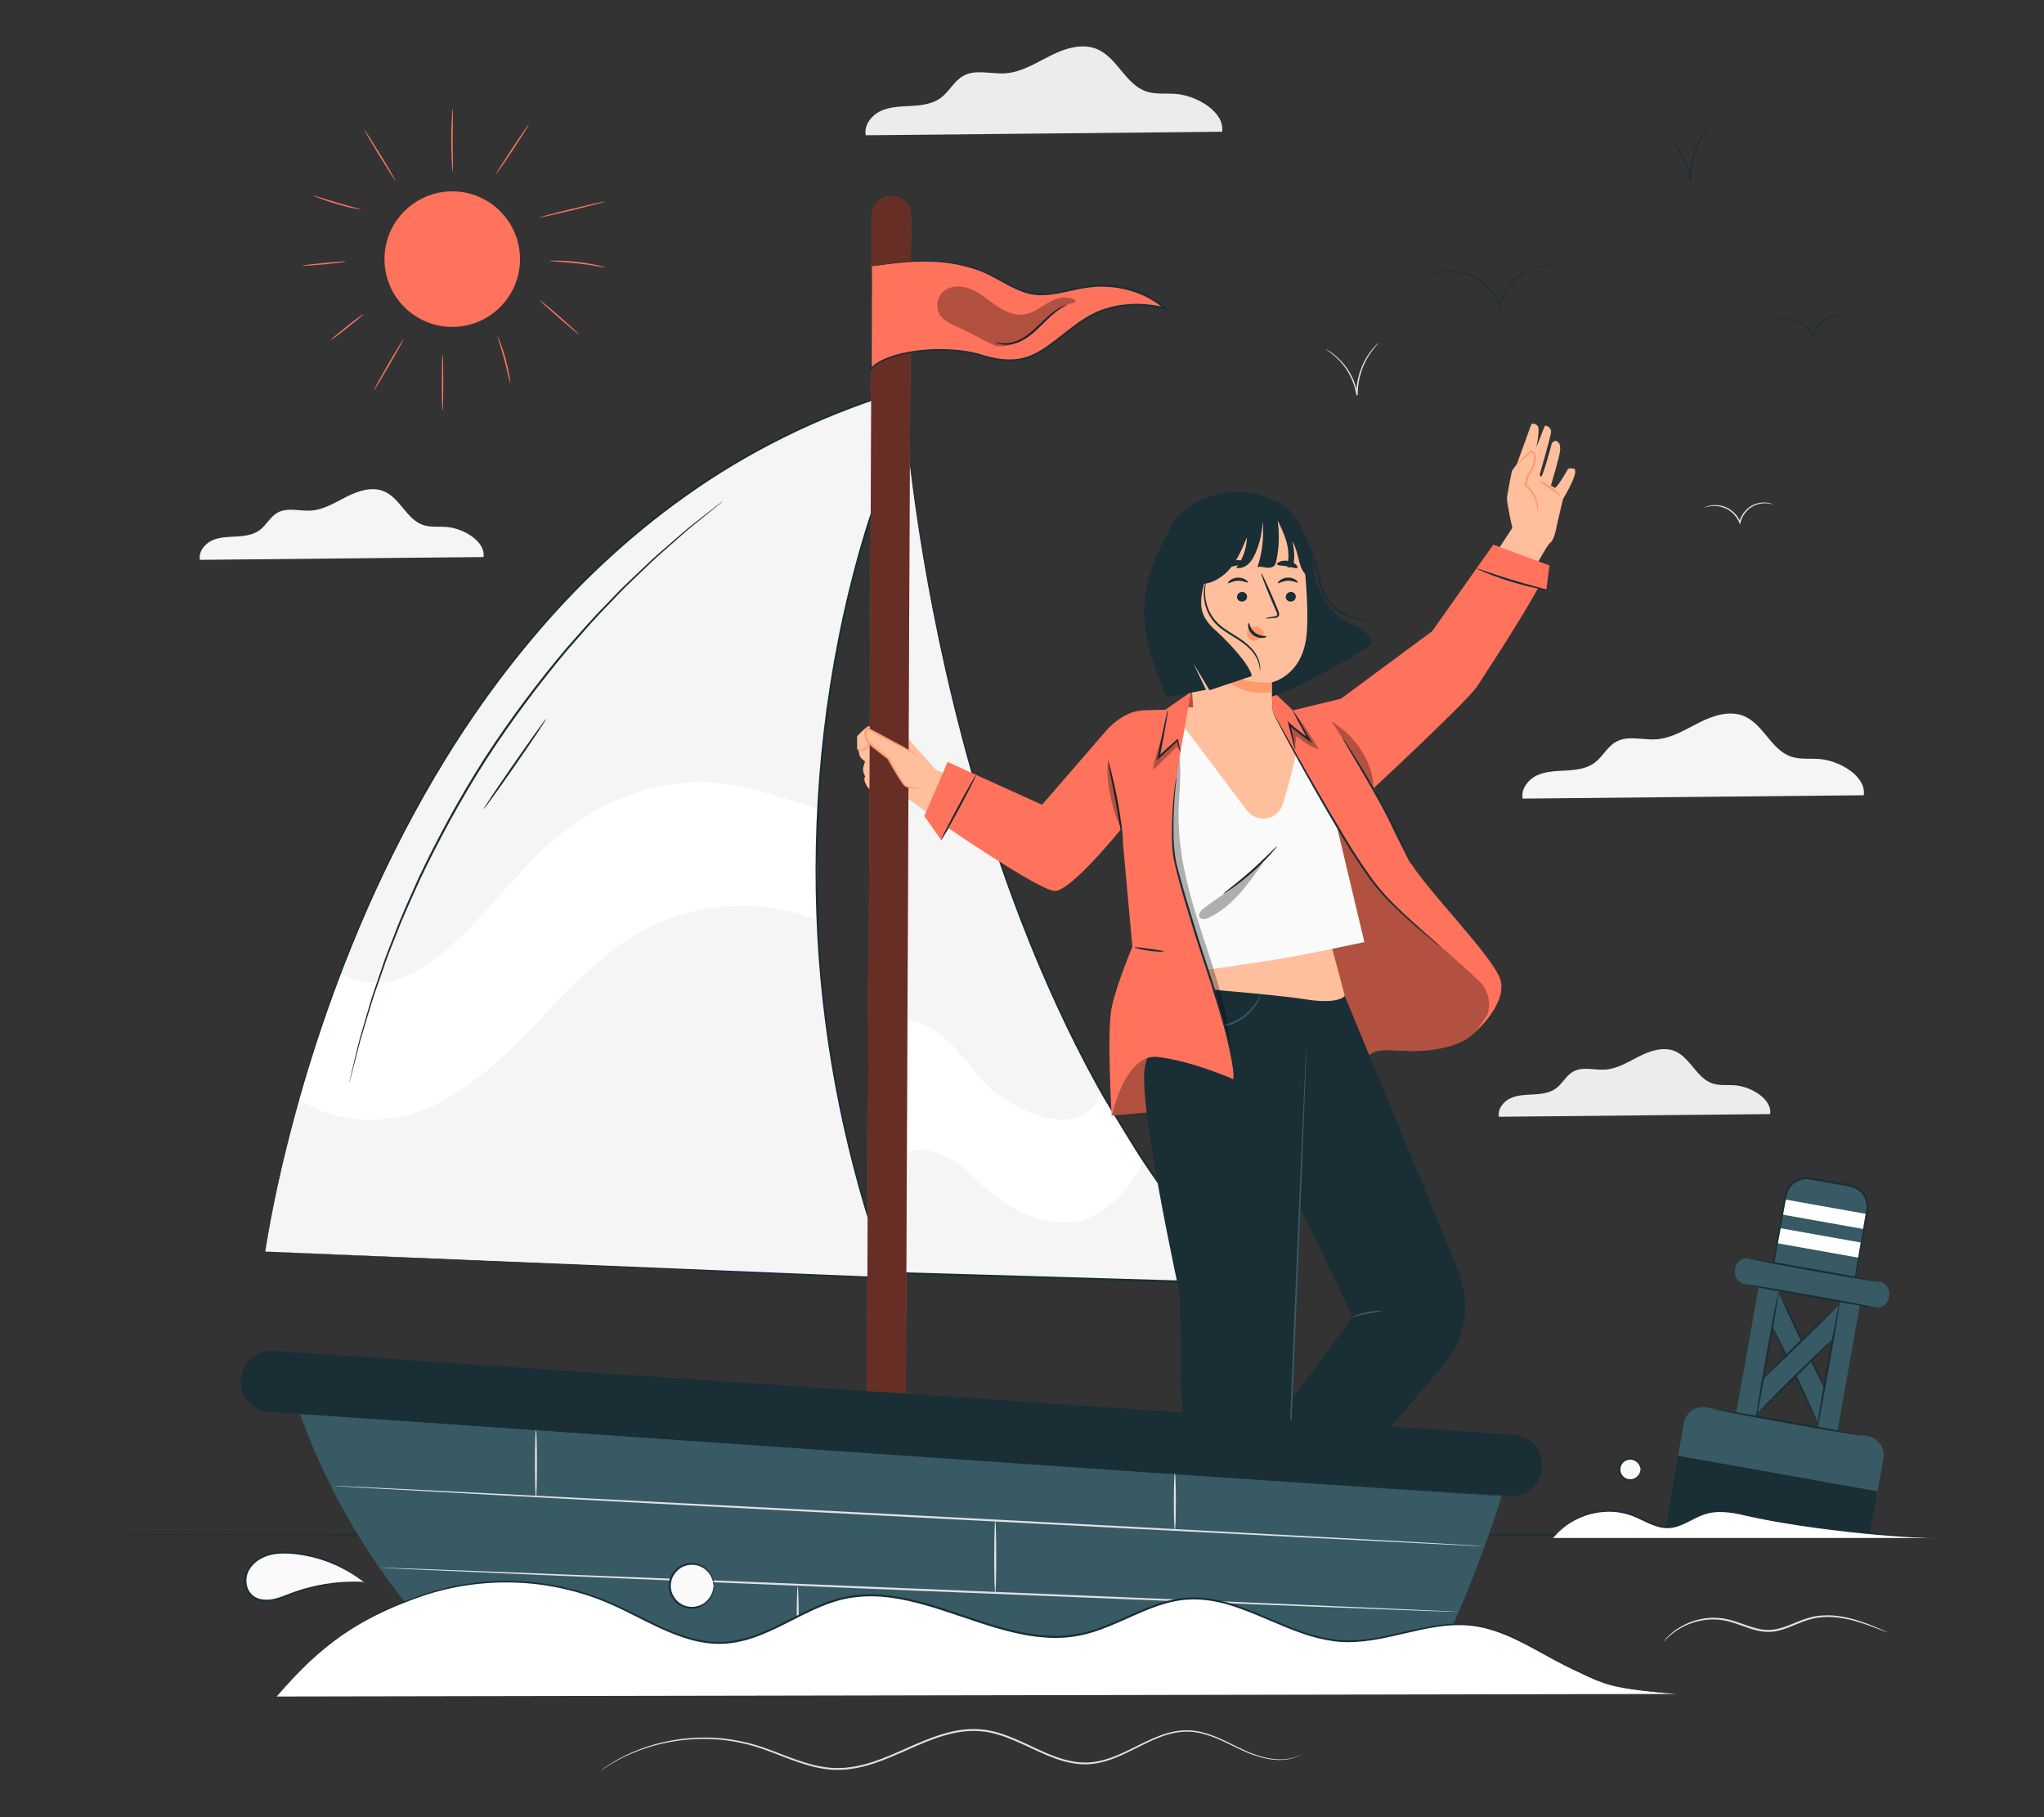 <?xml version="1.0" encoding="UTF-8"?>
<svg id="Layer_2" data-name="Layer 2" xmlns="http://www.w3.org/2000/svg" viewBox="0 0 540 480">
  <rect x="0" y="0" width="540" height="480" fill="#333333" stroke="none"/>
  <defs>
    <style>
      .cls-1 {
        fill: #ff735d;
      }

      .cls-1, .cls-2, .cls-3, .cls-4, .cls-5, .cls-6, .cls-7, .cls-8, .cls-9, .cls-10, .cls-11, .cls-12, .cls-13 {
        stroke-width: 0px;
      }

      .cls-14 {
        opacity: .6;
      }

      .cls-2 {
        fill: #375a64;
      }

      .cls-3 {
        fill: #e1e1e1;
      }

      .cls-4 {
        fill: #ececec;
      }

      .cls-6 {
        fill: #f5f5f5;
      }

      .cls-7 {
        fill: none;
      }

      .cls-8 {
        fill: #1a2e35;
      }

      .cls-9 {
        fill: #fff;
      }

      .cls-15 {
        opacity: .3;
      }

      .cls-10 {
        fill: #fafafa;
      }

      .cls-11 {
        fill: #bb6b62;
      }

      .cls-12 {
        fill: #ff9a6c;
      }

      .cls-13 {
        fill: #ffbf9d;
      }
    </style>
  </defs>
  <g id="Layer_2-2" data-name="Layer 2">
    <g>
      <g>
        <path class="cls-3" d="M344,463.29s-.14.1-.43.27c-.28.18-.73.39-1.33.64-1.22.46-3.15.86-5.63.63-2.47-.22-5.44-1.05-8.61-2.56-3.19-1.44-6.67-3.5-10.95-4.48-2.13-.47-4.45-.51-6.79-.04-2.34.46-4.67,1.39-7,2.5-2.34,1.1-4.7,2.39-7.24,3.51-2.54,1.11-5.3,2.04-8.26,2.25-2.96.19-5.98-.45-8.87-1.47-2.9-1.03-5.7-2.43-8.58-3.75-2.87-1.32-5.86-2.56-9.04-3.2-3.19-.58-6.53-.46-9.78.31-6.53,1.53-12.32,4.81-18.26,7.07-2.97,1.13-6.01,2.03-9.08,2.36-.76.14-1.53.11-2.29.15-.76.05-1.52.02-2.27-.03-1.5-.12-2.98-.37-4.41-.7-5.72-1.39-10.71-3.92-15.66-5.41-4.95-1.47-9.77-2.08-14.16-2-8.82.1-15.73,2.5-20.15,4.58-2.21,1.08-3.86,2.06-4.94,2.77-.53.35-.93.62-1.23.82-.28.18-.43.26-.43.26,0,0,.13-.11.4-.31.29-.21.69-.49,1.2-.86,1.07-.74,2.71-1.75,4.91-2.86,4.41-2.15,11.34-4.62,20.23-4.77,4.42-.11,9.3.49,14.3,1.96,4.99,1.49,10,4,15.64,5.36,1.41.32,2.86.56,4.33.68.74.05,1.48.08,2.23.03.75-.04,1.5-.01,2.25-.15,3.01-.33,6-1.21,8.95-2.34,5.9-2.24,11.7-5.54,18.33-7.1,3.3-.78,6.73-.91,10-.31,3.25.66,6.28,1.92,9.16,3.25,2.89,1.33,5.67,2.73,8.53,3.74,2.85,1.01,5.79,1.63,8.67,1.45,2.88-.19,5.59-1.1,8.1-2.19,2.52-1.1,4.88-2.38,7.24-3.48,2.35-1.1,4.72-2.04,7.11-2.5,2.39-.47,4.78-.41,6.95.07,4.36,1.02,7.83,3.12,11,4.58,3.14,1.52,6.07,2.37,8.51,2.62,2.45.26,4.36-.1,5.58-.52,1.21-.44,1.78-.85,1.8-.81Z"/>
        <path class="cls-3" d="M498.67,431.2s-.22-.05-.61-.2c-.44-.17-1.01-.39-1.71-.66-1.48-.57-3.62-1.4-6.34-2.17-2.71-.72-6.08-1.4-9.76-.86-1.84.25-3.67.91-5.55,1.7-1.88.76-3.86,1.64-6.06,1.95-2.22.32-4.39-.16-6.33-.8-1.95-.64-3.77-1.39-5.57-1.86-3.6-.95-7.05-.5-9.69.39-2.67.91-4.56,2.25-5.76,3.26-1.19,1.03-1.74,1.73-1.79,1.69-.01-.01.12-.19.38-.51.26-.33.69-.78,1.26-1.33,1.17-1.07,3.07-2.48,5.78-3.46,2.68-.96,6.22-1.47,9.94-.51,1.84.46,3.68,1.22,5.61,1.84,1.92.62,4,1.08,6.1.77,2.1-.29,4.05-1.14,5.94-1.9,1.88-.78,3.79-1.46,5.68-1.7,3.79-.52,7.21.21,9.94.99,2.73.82,4.86,1.71,6.32,2.34.73.32,1.29.57,1.67.75.38.18.57.28.57.3Z"/>
        <path class="cls-3" d="M468.53,133.26s-.31-.08-.87-.19c-.56-.11-1.38-.21-2.38-.06-.99.14-2.17.55-3.19,1.4-1.02.83-1.9,2.09-2.25,3.58v.04s-.15.53-.15.53l-.2-.5c-.57-1.42-1.59-2.54-2.69-3.26-1.11-.73-2.3-1.04-3.3-1.12-2.03-.14-3.22.5-3.23.41,0-.02.27-.18.82-.36.55-.18,1.38-.35,2.43-.31,1.03.05,2.29.34,3.46,1.1,1.17.74,2.24,1.92,2.85,3.41l-.34.03v-.04c.38-1.58,1.31-2.89,2.4-3.76,1.09-.88,2.33-1.28,3.36-1.39,1.04-.12,1.89.02,2.45.18.56.16.84.31.84.33Z"/>
        <path class="cls-3" d="M364.31,90.47s-.28.33-.79.91c-.51.58-1.21,1.46-1.94,2.63-1.47,2.32-2.93,6-2.88,10.23,0,.04,0,.09,0,.13l-.36.03c-.61-4.16-2.79-7.47-4.71-9.38-1.93-1.96-3.49-2.72-3.44-2.79,0-.01.1.03.28.13.18.1.45.23.77.44.66.4,1.57,1.07,2.56,2.04,1,.96,2.05,2.26,2.95,3.87.9,1.6,1.61,3.53,1.93,5.64l-.36.03s0-.09,0-.13c-.05-4.31,1.49-8.06,3.03-10.37.77-1.17,1.5-2.04,2.05-2.59.26-.29.5-.48.65-.62.15-.14.24-.2.25-.2Z"/>
        <path class="cls-6" d="M127.74,147.15c.57-4.16-5.3-7.59-9.72-7.95-2.11-.17-4.29.15-6.29-.54-4.32-1.51-6.05-7.09-10.27-8.87-3.15-1.33-6.78-.15-9.84,1.39-3.06,1.54-6.08,3.47-9.49,3.69-2.97.19-6.2-.91-8.8.54-1.94,1.08-2.95,3.31-4.74,4.63-1.75,1.29-4.02,1.56-6.19,1.68-2.17.12-4.41.14-6.38,1.04-1.97.9-3.61,2.99-3.2,5.12l74.91-.74Z"/>
        <path class="cls-6" d="M492.39,210.05c.69-5.01-6.38-9.13-11.69-9.56-2.53-.2-5.17.18-7.57-.65-5.2-1.81-7.28-8.53-12.35-10.67-3.79-1.6-8.16-.18-11.84,1.68-3.68,1.85-7.31,4.18-11.42,4.44-3.57.23-7.45-1.1-10.58.65-2.33,1.3-3.55,3.99-5.7,5.57-2.1,1.55-4.84,1.88-7.45,2.02-2.61.14-5.31.17-7.68,1.26-2.37,1.09-4.34,3.6-3.84,6.16l90.12-.89Z"/>
        <path class="cls-4" d="M322.87,34.8c.72-5.23-6.67-9.54-12.22-9.99-2.65-.21-5.4.19-7.9-.68-5.43-1.89-7.6-8.91-12.91-11.15-3.96-1.67-8.53-.18-12.37,1.75-3.84,1.93-7.64,4.37-11.93,4.64-3.73.24-7.79-1.15-11.06.68-2.43,1.36-3.71,4.16-5.95,5.82-2.2,1.62-5.06,1.96-7.78,2.11-2.72.15-5.54.18-8.02,1.31-2.48,1.14-4.53,3.76-4.02,6.44l94.16-.93Z"/>
        <path class="cls-4" d="M467.66,294.28c.55-3.98-5.07-7.26-9.3-7.6-2.01-.16-4.11.15-6.02-.52-4.13-1.44-5.79-6.78-9.82-8.49-3.02-1.27-6.49-.14-9.41,1.33-2.92,1.47-5.81,3.32-9.08,3.53-2.84.18-5.93-.87-8.41.52-1.85,1.03-2.82,3.17-4.53,4.43-1.67,1.23-3.85,1.49-5.92,1.61s-4.22.13-6.11,1c-1.89.86-3.45,2.86-3.06,4.9l71.66-.71Z"/>
        <path class="cls-8" d="M499.1,405.35c0,.15-105.46.27-235.52.27s-235.54-.12-235.54-.27,105.44-.27,235.54-.27,235.52.12,235.52.27Z"/>
        <g>
          <circle class="cls-1" cx="119.48" cy="68.45" r="17.9"/>
          <path class="cls-1" d="M116.93,108.48c-.1,0-.19-3.31-.19-7.38s.08-7.38.19-7.38.19,3.31.19,7.38-.08,7.38-.19,7.38Z"/>
          <path class="cls-1" d="M106.61,89.55c.09.05-1.59,3.14-3.76,6.89-2.17,3.75-4,6.75-4.09,6.7-.09-.05,1.59-3.14,3.76-6.89,2.17-3.75,4-6.75,4.09-6.7Z"/>
          <path class="cls-1" d="M96.02,82.96c.06.08-1.81,1.68-4.18,3.56-2.37,1.89-4.35,3.35-4.42,3.27-.06-.08,1.81-1.68,4.18-3.56,2.37-1.89,4.35-3.35,4.41-3.27Z"/>
          <path class="cls-1" d="M134.78,101.21c-.05,0-.21-.69-.47-1.82-.26-1.13-.62-2.68-1.08-4.38-.46-1.7-.92-3.23-1.26-4.33-.34-1.1-.55-1.79-.5-1.81.05-.02.35.64.76,1.72.41,1.09.92,2.61,1.38,4.32.46,1.71.79,3.28.98,4.43.19,1.14.26,1.86.21,1.87Z"/>
          <path class="cls-1" d="M152.94,88.32c-.07.08-2.44-1.88-5.29-4.37-2.85-2.5-5.11-4.58-5.04-4.66.07-.08,2.44,1.88,5.29,4.38,2.85,2.49,5.11,4.58,5.04,4.66Z"/>
          <path class="cls-1" d="M159.89,70.62c-.01.05-.83-.09-2.16-.31-1.33-.22-3.16-.5-5.2-.74-2.04-.23-3.89-.37-5.23-.46-1.34-.09-2.17-.13-2.17-.19,0-.05.83-.1,2.18-.08,1.35.02,3.21.11,5.26.35,2.05.24,3.88.56,5.2.85,1.32.29,2.12.52,2.11.57Z"/>
          <path class="cls-1" d="M159.92,53.21c.02.1-3.85,1.13-8.65,2.3-4.81,1.17-8.72,2.04-8.74,1.94-.02-.1,3.85-1.13,8.66-2.3,4.8-1.17,8.72-2.04,8.74-1.94Z"/>
          <path class="cls-1" d="M139.69,32.92c.09.06-1.77,3.02-4.14,6.61-2.37,3.59-4.37,6.46-4.46,6.4-.09-.06,1.77-3.01,4.14-6.61,2.37-3.59,4.37-6.46,4.45-6.4Z"/>
          <path class="cls-1" d="M119.61,28.68c.05,0,.05.94.03,2.46-.02,1.52-.05,3.61-.05,5.92,0,2.31.04,4.41.06,5.92.02,1.52.03,2.45-.02,2.46-.05,0-.15-.93-.25-2.45-.09-1.52-.17-3.61-.17-5.93,0-2.32.07-4.41.16-5.93.09-1.52.19-2.45.24-2.45Z"/>
          <path class="cls-1" d="M104.41,47.62c-.09.05-1.97-2.87-4.21-6.53-2.24-3.66-3.98-6.67-3.89-6.73.09-.05,1.97,2.87,4.21,6.53,2.24,3.66,3.98,6.67,3.89,6.73Z"/>
          <path class="cls-1" d="M95.33,55.33s-.74-.06-1.9-.3c-1.16-.24-2.76-.63-4.5-1.15-1.74-.51-3.3-1.05-4.41-1.48-1.11-.43-1.78-.73-1.76-.78.02-.05.72.17,1.85.53,1.13.36,2.69.86,4.42,1.37,1.73.51,3.31.94,4.46,1.25,1.14.31,1.85.51,1.84.56Z"/>
          <path class="cls-1" d="M91.36,69.09c0,.1-2.55.43-5.71.74-3.17.3-5.74.47-5.75.36,0-.1,2.55-.43,5.71-.74,3.16-.3,5.74-.47,5.75-.36Z"/>
        </g>
        <path class="cls-8" d="M414.45,71.07s-.62-.21-1.76-.47c-1.14-.25-2.85-.47-4.92-.19-2.06.27-4.49,1.1-6.63,2.86-2.13,1.72-3.95,4.33-4.68,7.43,0,.03-.01.06-.02.08l-.14.53-.2-.5c-1.19-2.94-3.31-5.28-5.6-6.76-2.3-1.51-4.78-2.14-6.84-2.28-2.08-.14-3.76.15-4.89.45-1.13.3-1.72.56-1.74.53,0-.01.14-.08.43-.21.28-.13.71-.29,1.28-.45,1.12-.34,2.82-.68,4.94-.57,2.1.11,4.64.72,7,2.26,2.36,1.5,4.53,3.89,5.75,6.91l-.34.03s.01-.06.02-.08c.75-3.18,2.63-5.85,4.82-7.6,2.2-1.79,4.7-2.61,6.8-2.85,2.11-.25,3.84.01,4.98.3.57.14,1.01.29,1.3.41.29.12.44.18.43.19Z"/>
        <path class="cls-8" d="M489.01,83.73s-.35-.1-.98-.23c-.63-.13-1.56-.24-2.69-.08-1.12.16-2.45.61-3.61,1.57-1.16.94-2.15,2.36-2.54,4.05v.04s-.15.53-.15.53l-.2-.5c-.65-1.6-1.8-2.87-3.05-3.69-1.25-.83-2.6-1.18-3.73-1.26-1.13-.09-2.06.07-2.68.22-.62.15-.95.29-.96.26,0-.01.07-.05.23-.13.15-.07.39-.17.7-.27.62-.2,1.56-.39,2.73-.34,1.16.05,2.57.39,3.89,1.24,1.31.83,2.52,2.15,3.2,3.83l-.34.03v-.05c.43-1.77,1.47-3.25,2.69-4.22,1.22-.99,2.62-1.44,3.78-1.57,1.17-.13,2.13.02,2.76.19.32.08.55.17.71.24.16.07.24.11.23.12Z"/>
        <path class="cls-8" d="M453.49,31.18s-.34.39-.95,1.07c-.61.69-1.44,1.73-2.31,3.12-1.74,2.74-3.49,7.11-3.43,12.13,0,.05,0,.1,0,.15l-.36.03c-.37-2.45-1.19-4.69-2.22-6.57-1.03-1.88-2.23-3.41-3.38-4.56-1.14-1.15-2.18-1.97-2.93-2.48-.75-.52-1.18-.78-1.16-.8,0-.01.12.04.33.16.21.12.53.27.91.53.78.48,1.85,1.27,3.03,2.42,1.18,1.14,2.42,2.68,3.49,4.58,1.06,1.9,1.91,4.18,2.28,6.67l-.36.03s0-.1,0-.16c-.06-5.1,1.75-9.53,3.57-12.27.9-1.39,1.77-2.41,2.42-3.07.31-.34.59-.57.76-.74.18-.16.28-.25.29-.24Z"/>
        <g>
          <g>
            <g>
              <rect class="cls-2" x="472.78" y="340.95" width="5.41" height="37.27" transform="translate(1059.13 481.05) rotate(154.66)"/>
              <path class="cls-8" d="M469.95,341.39c.13-.06,2.97,5.58,6.33,12.6,3.36,7.03,5.98,12.77,5.85,12.84-.13.06-2.97-5.58-6.33-12.61-3.36-7.02-5.98-12.77-5.85-12.84Z"/>
              <path class="cls-8" d="M468.31,350.59c.13-.06,2.92,5.58,6.23,12.6,3.31,7.02,5.88,12.77,5.74,12.83-.13.06-2.92-5.58-6.23-12.6-3.3-7.02-5.88-12.77-5.74-12.83Z"/>
            </g>
            <g>
              <rect class="cls-2" x="471.59" y="341.13" width="5.41" height="37.27" transform="translate(398.94 -230.75) rotate(45.55)"/>
              <path class="cls-8" d="M485.77,344.6c.1.11-4.34,4.6-9.92,10.03-5.58,5.43-10.19,9.75-10.29,9.64-.1-.11,4.34-4.59,9.92-10.03,5.58-5.43,10.19-9.75,10.29-9.64Z"/>
              <path class="cls-8" d="M484.13,353.81c.1.11-4.29,4.61-9.82,10.06-5.53,5.45-10.09,9.78-10.2,9.68-.1-.11,4.29-4.61,9.82-10.06,5.53-5.45,10.09-9.78,10.2-9.68Z"/>
            </g>
            <path class="cls-2" d="M475.71,312.01h10.92c3.04,0,5.5,2.47,5.5,5.5v18.01c0,1.58-1.28,2.86-2.86,2.86h-16.2c-1.58,0-2.86-1.28-2.86-2.86v-18.01c0-3.04,2.47-5.5,5.5-5.5Z" transform="translate(64.5 -79.36) rotate(10.1)"/>
            <rect class="cls-9" x="469.64" y="326.3" width="21.92" height="4.05" transform="translate(65.04 -79.21) rotate(10.1)"/>
            <rect class="cls-9" x="470.99" y="318.73" width="21.92" height="4.05" transform="translate(63.73 -79.56) rotate(10.1)"/>
            <path class="cls-8" d="M486.75,339.59s.32.05.9-.03c.56-.09,1.45-.42,2.03-1.37.3-.46.39-1.07.49-1.75.11-.68.24-1.42.37-2.2.27-1.59.58-3.39.92-5.37.34-1.99.72-4.17,1.13-6.5.1-.58.21-1.18.31-1.78.1-.61.24-1.21.23-1.81.01-1.21-.4-2.46-1.22-3.45-1.6-2.19-4.73-2.04-7.52-2.67-1.43-.25-2.88-.51-4.36-.77-.73-.12-1.5-.29-2.21-.37-.72-.08-1.46,0-2.16.21-1.41.43-2.59,1.46-3.22,2.74-.33.65-.47,1.32-.59,2.06-.13.73-.26,1.45-.39,2.16-.51,2.86-1.01,5.61-1.48,8.24-.24,1.31-.47,2.59-.7,3.84-.11.62-.22,1.23-.33,1.84-.1.62-.26,1.18-.15,1.72.16,1.09,1.03,1.98,2.03,2.21,1.08.2,2.11.39,3.1.58,3.93.74,7.13,1.34,9.39,1.76,1.07.21,1.92.38,2.55.51.58.12.89.19.88.21,0,.02-.31-.02-.9-.11-.63-.1-1.49-.24-2.57-.41-2.28-.38-5.48-.93-9.42-1.59-1-.18-2.04-.36-3.13-.55-1.15-.26-2.17-1.27-2.37-2.54-.13-.64.05-1.28.14-1.87.11-.6.21-1.22.32-1.84.22-1.25.44-2.53.67-3.84.46-2.63.95-5.39,1.45-8.25.13-.71.25-1.44.38-2.16.11-.71.28-1.51.64-2.21.69-1.41,1.99-2.54,3.53-3.02.77-.24,1.58-.32,2.37-.24.79.1,1.5.26,2.25.38,1.48.26,2.93.52,4.36.78,1.43.26,2.83.51,4.21.76,1.44.25,2.74,1.03,3.61,2.12.88,1.08,1.32,2.45,1.3,3.76,0,.67-.15,1.29-.25,1.89-.11.6-.22,1.2-.32,1.78-.43,2.33-.83,4.5-1.19,6.49-.37,1.98-.7,3.77-.99,5.35-.15.78-.29,1.52-.41,2.2-.12.66-.23,1.33-.57,1.82-.65,1-1.61,1.31-2.19,1.36-.61.05-.91-.07-.91-.07Z"/>
            <rect class="cls-2" x="483.32" y="339.84" width="5.41" height="38.72" transform="translate(70.53 -79.67) rotate(10.1)"/>
            <rect class="cls-2" x="461.74" y="336.91" width="5.41" height="38.72" transform="translate(69.69 -75.94) rotate(10.1)"/>
            <rect class="cls-2" x="458.08" y="335.41" width="41.29" height="6.96" rx="3.16" ry="3.16" transform="translate(66.86 -78.72) rotate(10.1)"/>
            <path class="cls-8" d="M495.65,345.44c-.03.15-7.87-1.13-17.52-2.85-9.65-1.72-17.45-3.23-17.43-3.38.03-.15,7.87,1.13,17.52,2.85,9.65,1.72,17.45,3.23,17.42,3.38Z"/>
            <path class="cls-8" d="M496.86,338.65c-.03.15-7.87-1.13-17.52-2.85-9.65-1.72-17.45-3.23-17.43-3.38.03-.15,7.87,1.13,17.52,2.85,9.65,1.72,17.45,3.23,17.42,3.38Z"/>
            <path class="cls-8" d="M463.72,375.79c-.15-.03,1.12-7.83,2.83-17.44,1.71-9.61,3.22-17.37,3.36-17.34.15.03-1.12,7.83-2.84,17.44-1.71,9.6-3.22,17.37-3.36,17.34Z"/>
            <path class="cls-8" d="M479.81,378.66c-.15-.03,1.12-7.83,2.83-17.44,1.71-9.61,3.22-17.37,3.36-17.34.15.03-1.12,7.83-2.84,17.44-1.71,9.6-3.22,17.37-3.36,17.34Z"/>
            <path class="cls-2" d="M493.42,379.33l-42.6-7.59c-2.79-.5-5.46,1.36-5.96,4.16l-5.23,29.34,54.41-.1,3.54-19.85c.5-2.79-1.36-5.46-4.16-5.96Z"/>
            <polygon class="cls-8" points="494.04 405.14 439.64 405.1 443.31 384.54 496.03 393.93 494.04 405.14"/>
            <path class="cls-8" d="M492.44,379.26c-.03.15-9.06-1.34-20.18-3.32-11.12-1.98-20.11-3.71-20.09-3.85.03-.15,9.06,1.34,20.18,3.32,11.12,1.98,20.11,3.71,20.09,3.85Z"/>
          </g>
          <g>
            <path class="cls-9" d="M410.29,406.25c4.75-6.26,13.81-8.83,21.14-5.99,3.1,1.2,6.05,3.29,9.38,3.15,3.49-.15,6.37-2.72,9.71-3.74,3.89-1.19,8.07-.2,12.03.7,11.9,2.72,34.6,5.48,49.41,5.88"/>
            <path class="cls-8" d="M511.96,406.25s-.09.02-.27.02c-.21,0-.48,0-.8,0-.71,0-1.75-.02-3.09-.08-2.68-.1-6.56-.32-11.34-.73-4.78-.41-10.46-1.02-16.74-1.86-6.28-.86-13.19-1.97-20.3-3.64-1.78-.35-3.57-.6-5.32-.56-1.76.02-3.45.4-5,1.09-1.56.68-3.02,1.55-4.57,2.22-1.53.68-3.22,1.1-4.85.91-1.63-.17-3.11-.77-4.48-1.39-1.37-.63-2.66-1.3-3.96-1.8-2.61-.97-5.25-1.26-7.61-1.05-4.77.36-8.29,2.37-10.36,3.99-1.04.83-1.78,1.57-2.24,2.09-.22.24-.39.44-.53.6-.12.13-.19.2-.2.19,0,0,.04-.08.15-.23.13-.17.29-.38.49-.64.44-.55,1.16-1.32,2.19-2.18,2.06-1.69,5.59-3.78,10.46-4.2,2.41-.23,5.11.03,7.8,1.01,2.67.96,5.23,2.77,8.33,3.11,1.54.17,3.11-.22,4.6-.89,1.5-.65,2.96-1.53,4.56-2.23,1.59-.72,3.39-1.13,5.2-1.15,1.81-.04,3.63.22,5.43.57,7.13,1.67,13.99,2.79,20.27,3.67,6.27.87,11.94,1.52,16.71,1.97,4.77.46,8.64.74,11.31.9,1.31.08,2.34.14,3.08.18.33.02.59.04.8.06.18.02.27.03.27.04Z"/>
          </g>
          <g>
            <circle class="cls-10" cx="430.65" cy="388.16" r="2.83"/>
            <path class="cls-8" d="M433.47,388.16s-.06-.25-.19-.67c-.13-.41-.43-.99-1.04-1.43-.6-.44-1.56-.68-2.48-.33-.91.32-1.69,1.29-1.68,2.42-.01,1.13.77,2.1,1.68,2.42.92.35,1.88.12,2.48-.33.62-.44.91-1.03,1.04-1.43.13-.41.14-.67.19-.67.03,0,.09.25.01.72-.08.45-.34,1.14-1.01,1.68-.65.55-1.77.88-2.87.49-1.1-.36-2.06-1.52-2.05-2.89-.01-1.37.95-2.53,2.05-2.89,1.11-.39,2.22-.06,2.87.49.67.55.94,1.23,1.01,1.68.08.46.01.72-.01.72Z"/>
          </g>
        </g>
        <g>
          <g>
            <path class="cls-6" d="M238.7,104.76s8.87,150.44,89.04,234.24l-92.95-2.78,3.91-231.46Z"/>
            <path class="cls-8" d="M238.7,104.76c-.04,2.59-1.57,99.48-3.65,231.46l-.25-.27c18.8.56,38.27,1.14,58.21,1.73,11.9.36,23.63.71,34.74,1.04l-.2.45c-12.39-13.08-22.77-27.28-31.53-41.63-8.79-14.35-15.85-28.94-21.82-43.05-11.89-28.29-19.27-54.79-24.35-77.09-5.05-22.33-7.74-40.55-9.29-53.12-.76-6.29-1.23-11.17-1.51-14.48-.14-1.65-.23-2.92-.28-3.76-.02-.42-.04-.73-.05-.95,0-.18,0-.26,0-.33.03.33.16,1.82.45,5.04.31,3.3.81,8.18,1.6,14.46,1.61,12.56,4.36,30.76,9.45,53.07,5.13,22.27,12.54,48.74,24.44,76.98,5.98,14.09,13.04,28.65,21.82,42.97,8.75,14.32,19.12,28.48,31.47,41.53l.44.47-.64-.02c-11.11-.33-22.84-.68-34.74-1.04-19.94-.6-39.41-1.18-58.21-1.75h-.26s0-.27,0-.27c2.38-131.98,4.13-228.87,4.17-231.45Z"/>
          </g>
          <path class="cls-9" d="M290.59,288.47c-3.16,12.58-20.08,6.41-28.08-.27-3.93-3.28-6.8-7.62-10.28-11.38-3.48-3.75-7.96-7.07-13.08-7.24l-.47,35.44s6.9-5.62,19.21,6.57c12.32,12.19,25.85,14.03,33.92,7.82,8.07-6.21,10.11-12.4,10.11-12.4l-11.32-18.53Z"/>
        </g>
        <g>
          <path class="cls-6" d="M70.09,330.6s23.95-182.64,165.39-226.71l-.11,18.09s-43.9,97.57-.58,215.64l-164.7-7.02Z"/>
          <path class="cls-8" d="M144.3,189.88c.12.08-3.48,5.49-8.04,12.06-4.56,6.58-8.36,11.84-8.48,11.76-.12-.08,3.48-5.48,8.04-12.06,4.56-6.58,8.36-11.84,8.48-11.76Z"/>
          <path class="cls-9" d="M79,290.26c9.98,7.13,24.56,6.95,35.65,1.7,11.09-5.25,19.89-14.23,28.37-23.1,8.47-8.87,17.09-17.98,27.99-23.62,13.5-6.98,30-7.92,44.2-2.5l.75.36s-.04-25.94.16-29.4c0,0-15.06-5.27-25.23-6.73-11.44-1.64-32.31,1.24-50.67,20.6-16.06,16.94-31.51,39.36-50.33,29.67-4.03,11.54-7.71,22.61-10.89,33.02Z"/>
          <path class="cls-8" d="M70.09,330.6c1.91.08,65.67,2.71,164.71,6.8l-.22.31c-9.11-24.94-16-53.53-18.28-84.47-2.25-30.89-.09-64.06,7.91-97.11,2.89-11.83,6.37-23.39,10.92-34.25l-.02.11c.04-6.12.07-12.15.11-18.09l.34.25c-19.95,6.26-38.28,15.49-54.17,26.79-15.92,11.27-29.51,24.35-40.89,37.96-11.41,13.6-20.74,27.64-28.44,41.27-7.71,13.63-13.84,26.82-18.83,39.05-9.96,24.49-15.47,45.05-18.8,59.24-1.65,7.11-2.71,12.65-3.39,16.41-.32,1.88-.56,3.31-.73,4.28-.15.97-.24,1.46-.24,1.46,0,0,.05-.5.19-1.46.14-.97.36-2.41.68-4.29.65-3.77,1.68-9.32,3.3-16.44,3.27-14.21,8.73-34.8,18.66-59.33,4.98-12.25,11.09-25.47,18.79-39.12,7.69-13.65,17.02-27.72,28.44-41.36,11.39-13.64,25-26.77,40.95-38.07,15.92-11.33,34.3-20.6,54.3-26.88l.35-.11v.36c-.04,5.94-.07,11.97-.11,18.09v.05s-.02.06-.02.06c-4.53,10.8-8,22.36-10.89,34.16-7.99,32.99-10.16,66.1-7.92,96.94,2.27,30.89,9.13,59.44,18.2,84.35l.12.32h-.34c-99.03-4.38-162.78-7.18-164.69-7.27Z"/>
          <path class="cls-8" d="M190.88,132.46s-.12.12-.36.32c-.26.22-.62.52-1.09.9-.98.8-2.4,1.95-4.21,3.42-.92.74-1.94,1.56-3.05,2.46-1.1.92-2.25,1.97-3.51,3.07-2.49,2.23-5.43,4.66-8.41,7.63-1.52,1.46-3.11,2.98-4.77,4.57-1.65,1.6-3.26,3.37-4.98,5.15-3.49,3.51-6.92,7.54-10.59,11.72-7.15,8.53-14.55,18.29-21.54,29.07-6.9,10.84-12.69,21.64-17.47,31.69-2.27,5.08-4.51,9.88-6.25,14.51-.9,2.31-1.84,4.5-2.61,6.67-.76,2.17-1.48,4.25-2.17,6.24-1.46,3.95-2.45,7.63-3.44,10.83-.47,1.6-.95,3.09-1.33,4.47-.35,1.39-.68,2.65-.97,3.8-.58,2.26-1.04,4.03-1.36,5.25-.16.58-.28,1.03-.37,1.36-.09.31-.14.46-.14.46,0,0,.02-.16.09-.47.08-.33.18-.79.31-1.38.29-1.23.72-3.01,1.26-5.28.28-1.15.59-2.42.92-3.81.37-1.39.83-2.88,1.29-4.48.96-3.21,1.93-6.9,3.36-10.87.68-1.99,1.4-4.08,2.14-6.26.76-2.17,1.69-4.38,2.58-6.69,1.72-4.65,3.95-9.46,6.21-14.56,4.76-10.08,10.55-20.91,17.46-31.77,7-10.8,14.43-20.57,21.61-29.1,3.69-4.18,7.14-8.2,10.65-11.71,1.73-1.77,3.35-3.54,5.01-5.13,1.67-1.58,3.27-3.1,4.8-4.56,3.01-2.96,5.96-5.37,8.48-7.58,1.27-1.09,2.43-2.13,3.54-3.04,1.13-.89,2.15-1.7,3.08-2.43,1.84-1.44,3.28-2.56,4.28-3.34.48-.37.85-.65,1.12-.86.25-.19.39-.28.39-.28Z"/>
        </g>
        <g>
          <g>
            <g>
              <path class="cls-13" d="M226.44,194.48s2.38-2.6,3.09-2.65c.72-.06,8.12,2.16,8.12,2.16,0,0,1.66.33,2.32,1.11.66.77,7.17,8.13,7.17,8.13l4.69,2.32-4.31,10.87-7.71-5.47s-9.51-1.71-10.34-2.71c-.83-.99-1.49-2.6-.88-3.09,0,0-.77-1.38-.55-2.32.22-.94.5-1.69.5-1.69,0,0-1.44-1.02-1.49-1.74-.06-.72-.28-1.11-.28-1.11l-.33-.55v-3.26Z"/>
              <path class="cls-12" d="M229.75,196.03s0,.25-.13.62c-.14.36-.4.86-.9,1.24-.51.38-1.12.46-1.51.35-.41-.1-.57-.32-.54-.35.03-.05.23.08.58.11.34.03.84-.07,1.27-.39.42-.33.7-.76.88-1.08.19-.32.3-.53.35-.51Z"/>
            </g>
            <path class="cls-13" d="M243.18,200.08l-13.78-7.64s-1.43,1.51.54,3.6c1.96,2.09,4.97,4.1,4.97,4.1l3.81,6.82,4.46-6.88Z"/>
          </g>
          <g>
            <g>
              <path class="cls-1" d="M336.2,187.77l9.85.02,8.78-2.13s5.35,24.41,7.89,33.72c2.54,9.31,29.91,40.07,30.76,42.32.85,2.26.28,12.13-11.57,14.95-11.85,2.82-18.34-1.98-21.44,3.67-3.1,5.64-5.64,9.03-5.64,9.03l-61.13,5.3,8.37-44.58,3.06-55.67,10.47-12.97,20.61,6.34Z"/>
              <g class="cls-15">
                <path class="cls-5" d="M336.2,187.77l9.85.02,8.78-2.13s5.35,24.41,7.89,33.72c2.54,9.31,29.91,40.07,30.76,42.32.85,2.26.28,12.13-11.57,14.95-11.85,2.82-18.34-1.98-21.44,3.67-3.1,5.64-5.64,9.03-5.64,9.03l-61.13,5.3,8.37-44.58,3.06-55.67,10.47-12.97,20.61,6.34Z"/>
              </g>
            </g>
            <g>
              <path class="cls-13" d="M404.57,112.03l-3.83,10.57-1.3,1.76s-1.22,5.89-1.31,7.16c-.1,1.26,1.41,7.91,1.41,7.91l-3.79,5.81,10.1,4.11s2.86-5.32,3.64-5.91,1.37-2.32,1.57-3.5c.2-1.18,1.87-8.13,1.87-8.13,0,0,4.67-7.62,2.79-8.04-.43-.1-1.41,0-1.41,0,0,0-2.82,5.02-3.55,5.11l-1.02-.62s2.28-7.71,2.41-9.16c.14-1.45-.14-2.48-1.26-2.67,0,0-.85.32-.93.69-.08.37-2.37,8.98-2.85,8.8s-.23-.95-.23-.95c0,0,3.03-10.43,2.91-11.04-.12-.61-.61-1.55-1.66-1.47l-2.27,5.72s1.1-4.83.34-5.71c-.76-.88-1.64-.44-1.64-.44Z"/>
              <path class="cls-12" d="M406.26,135.63c-.09,0,0-.91-.32-2.36-.32-1.42-1.21-3.46-3.06-4.96l-.14-.11.04-.16c.19-.77.39-1.57.6-2.4v-.05s.05-.05.05-.05c.18-.24.37-.54.55-.83.59-.99,1.04-2.03,1.23-3.04.09-.5.12-1.01,0-1.44-.09-.43-.43-.74-.76-.8l.17-.06c-1.24,1.14-2.28,2.08-3.02,2.72-.74.64-1.17.99-1.2.96-.03-.03.34-.45,1.02-1.15.68-.7,1.68-1.68,2.89-2.86l.08-.07h.1c.6.09,1.04.58,1.19,1.13.16.55.12,1.11.03,1.66-.19,1.11-.66,2.2-1.28,3.23-.19.31-.38.6-.58.88l.05-.1c-.21.83-.42,1.63-.62,2.39l-.1-.27c2,1.66,2.82,3.81,3.07,5.31.12.76.13,1.37.1,1.79-.03.42-.06.64-.09.64Z"/>
              <path class="cls-12" d="M406.42,127.02c.05-.13,1.59.35,3.2,1.47,1.62,1.11,2.62,2.38,2.51,2.47-.11.11-1.25-.96-2.82-2.03-1.56-1.09-2.96-1.77-2.9-1.91Z"/>
            </g>
            <g>
              <g>
                <g>
                  <path class="cls-1" d="M339.72,403.11l-12.09,12.34s8.48,16.43,6.47,18.93l-24.77-22.58,18.05-20,12.34,11.31Z"/>
                  <g class="cls-15">
                    <path class="cls-5" d="M339.72,403.11l-12.09,12.34s8.48,16.43,6.47,18.93l-24.77-22.58,18.05-20,12.34,11.31Z"/>
                  </g>
                  <path class="cls-3" d="M320.95,407.39c-.6-.31-1.42-.07-1.75.52-.33.59-.1,1.42.5,1.74.59.32,1.59.06,1.85-.56.26-.62-.07-1.59-.72-1.75"/>
                  <g class="cls-14">
                    <path class="cls-9" d="M309.33,411.8l1.9-1.94,23.04,22.38s.67,1.49-.17,2.15l-24.77-22.58Z"/>
                  </g>
                  <path class="cls-8" d="M328.15,415.69c-.11.12-.77-.38-1.72-.53-.95-.18-1.73.07-1.8-.08-.09-.13.75-.68,1.9-.48,1.15.2,1.75,1.01,1.62,1.09Z"/>
                  <path class="cls-8" d="M329.76,419.13c-.08.14-.79-.13-1.67,0-.88.11-1.49.57-1.6.45-.13-.08.43-.87,1.52-1.02,1.09-.16,1.85.44,1.75.56Z"/>
                  <path class="cls-8" d="M328.41,423.58c-.13-.07.25-.83,1.16-1.21.91-.39,1.72-.13,1.68.02-.02.16-.71.18-1.46.51-.75.31-1.25.78-1.38.69Z"/>
                  <path class="cls-8" d="M330.59,412.57c-.15.06-.55-.61-1.28-1.19-.71-.59-1.46-.85-1.42-1.01,0-.15.94-.13,1.78.57.85.68,1.07,1.59.92,1.63Z"/>
                </g>
                <path class="cls-8" d="M332.98,410.03c-.04.05-.59-.31-1.23-1.14-.32-.41-.65-.94-.93-1.58-.14-.32-.27-.66-.37-1.03-.05-.18-.12-.37-.11-.63-.02-.25.2-.64.53-.69.3-.07.6.05.78.21.19.16.3.33.41.49.21.32.39.65.53.97.28.65.41,1.27.46,1.79.09,1.06-.13,1.69-.19,1.67-.09-.01-.03-.64-.21-1.62-.09-.48-.26-1.05-.54-1.63-.14-.29-.31-.58-.51-.87-.2-.31-.42-.51-.59-.46-.07.02-.08.04-.1.16,0,.12.04.29.08.46.09.34.2.67.31.97.24.61.52,1.13.78,1.55.53.84.97,1.3.9,1.37Z"/>
                <path class="cls-8" d="M332.67,410.06c-.06-.02.1-.67.77-1.5.33-.41.8-.84,1.41-1.2.3-.18.64-.34,1-.47.37-.11.84-.28,1.36.1.25.21.28.59.2.82-.07.24-.19.4-.29.57-.22.33-.48.61-.76.84-.56.46-1.17.7-1.7.8-1.07.2-1.71-.12-1.68-.17.02-.1.65.05,1.58-.23.46-.14.99-.39,1.46-.81.23-.21.45-.45.63-.74.2-.3.3-.6.17-.66-.12-.11-.51-.11-.8.01-.33.11-.64.24-.92.39-.56.31-1.02.67-1.37,1.02-.7.7-.98,1.27-1.06,1.23Z"/>
              </g>
              <g>
                <g>
                  <path class="cls-1" d="M336.56,405.59l-.09,17.27s17.53,5.9,17.82,9.09l-33.5,1.02-.96-26.92,16.73-.46Z"/>
                  <path class="cls-3" d="M326.07,421.73c-.64.2-1.07.94-.9,1.59.17.65.92,1.09,1.57.9.65-.19,1.18-1.06.94-1.69-.24-.63-1.15-1.1-1.74-.76"/>
                  <g class="cls-14">
                    <path class="cls-9" d="M320.79,432.98v-2.72s32.12.04,32.12.04c0,0,1.51.6,1.37,1.66l-33.5,1.02Z"/>
                  </g>
                  <path class="cls-8" d="M337.01,422.68c0,.16-.82.26-1.6.81-.8.53-1.2,1.25-1.35,1.19-.15-.03.06-1.01,1.03-1.66.96-.66,1.96-.49,1.92-.34Z"/>
                  <path class="cls-8" d="M340.56,424.03c.04.16-.66.46-1.19,1.17-.56.69-.67,1.45-.84,1.44-.15.03-.3-.92.39-1.79.67-.87,1.63-.97,1.64-.82Z"/>
                  <path class="cls-8" d="M342.69,428.17c-.15.04-.4-.77,0-1.68.39-.91,1.15-1.29,1.22-1.15.1.13-.39.63-.7,1.38-.33.74-.35,1.43-.52,1.46Z"/>
                  <path class="cls-8" d="M336.59,418.74c-.06.15-.82-.05-1.74.04-.92.07-1.63.4-1.72.27-.1-.12.59-.74,1.67-.83,1.09-.1,1.87.4,1.79.53Z"/>
                </g>
                <path class="cls-8" d="M336.55,415.26c0,.07-.64.19-1.68.04-.52-.07-1.13-.22-1.77-.49-.32-.13-.65-.29-.98-.48-.16-.09-.34-.19-.52-.38-.19-.17-.3-.6-.1-.87.16-.26.46-.38.71-.4.25-.02.45.03.63.07.38.08.73.19,1.05.33.65.27,1.18.62,1.58.97.8.7,1.08,1.3,1.03,1.33-.07.06-.47-.44-1.28-1.01-.4-.28-.92-.57-1.52-.8-.3-.11-.63-.2-.97-.27-.36-.08-.66-.08-.75.08-.03.06-.03.09.04.19.08.09.23.18.38.28.3.18.61.34.9.48.59.27,1.16.45,1.64.57.97.24,1.6.26,1.6.35Z"/>
                <path class="cls-8" d="M336.34,415.5c-.06.03-.4-.55-.49-1.61-.04-.52,0-1.16.17-1.84.09-.34.22-.69.4-1.03.19-.34.41-.79,1.04-.88.33-.02.61.23.72.45.12.22.15.42.19.61.07.39.08.77.04,1.13-.08.72-.36,1.32-.66,1.75-.63.89-1.3,1.1-1.32,1.05-.06-.08.5-.41.98-1.26.23-.42.44-.97.48-1.59.02-.31,0-.64-.06-.97-.06-.35-.21-.64-.34-.6-.17,0-.44.28-.57.57-.16.31-.29.62-.39.92-.19.61-.27,1.19-.27,1.68-.02.98.18,1.59.09,1.62Z"/>
              </g>
              <g>
                <path class="cls-8" d="M355.26,263.03l28.94,70.01c2.69,6.17,3.75,12.19,1.97,18.57-1.14,4.1-3.43,7.79-6.39,10.86l-42.48,49.75-12.83-19.3,32.91-45.24-16.72-34.46,3.74-50.2h10.86Z"/>
                <path class="cls-8" d="M339.23,418.29l6.06-139.95-.02-15.15-33.08-3.95s-7.5,13.3-9.66,22.25c-2.16,8.96,9.26,60.89,9.26,60.89l.18,24.93,4.45,51.35,22.79-.38Z"/>
              </g>
              <path class="cls-2" d="M339.23,418.29c-.12,0,1.11-31.85,2.74-71.13,1.63-39.29,3.05-71.12,3.17-71.12.12,0-1.11,31.85-2.74,71.13-1.63,39.27-3.05,71.11-3.17,71.11Z"/>
              <path class="cls-2" d="M333.19,262.58s-.04.27-.22.71c-.18.45-.48,1.07-.93,1.8-.89,1.46-2.51,3.31-4.81,4.61-2.3,1.31-4.72,1.75-6.43,1.76-.86.01-1.55-.05-2.03-.13-.47-.08-.73-.15-.72-.18,0-.08,1.05.1,2.74,0,1.67-.1,4-.57,6.23-1.83,2.23-1.26,3.83-3.02,4.77-4.4.95-1.39,1.33-2.38,1.4-2.35Z"/>
              <path class="cls-2" d="M365.25,346.27c0,.13-1.78.29-3.94.73-2.16.43-3.87.97-3.91.85-.04-.1,1.63-.84,3.83-1.27,2.2-.44,4.02-.41,4.02-.3Z"/>
            </g>
            <g>
              <path class="cls-1" d="M336.01,182.28l.19,5.49s8.96,17.73,12.03,22.44c4.39,6.72,9.48,15.6,15.23,23.67,2.77,3.88,20.43,18.71,27.17,25.11,2.39,2.27,3.4,5.72,2.35,8.84-.18.53-2.64,4.09-2.94,4.51,0,0,8.2-7.39,6.34-13.56-1.85-6.18-20.27-24.35-24.48-32.16-4.49-8.34-10.1-21.39-12.99-26.92-2.88-5.53-4.7-15.12-4.7-15.12l-12.66,3.07-5.57-5.37Z"/>
              <path class="cls-13" d="M352.54,218.52c-.47.63-3.85,19.81-3.85,19.81l6.58,24.7s-1.34,2.44-10.88.87c-7.77-1.28-36.92-3.53-36.92-3.53l-1.63-39.02,8.01-34.54,22.35.96,16.34,30.75Z"/>
              <path class="cls-10" d="M312.68,191.83l16.71,22.22c2.5,3.33,7.75,2.74,9.3-1.13.02-.05.04-.09.05-.14,1.24-3.23,3.61-13.43,3.61-13.43l10.72,18.48,7.38,31.01s-17.25,3.75-25.99,5.04c-15.29,2.26-25.41,3.75-25.41,3.75l-3.23-36.12,4.34-20.8,2.51-8.88Z"/>
              <path class="cls-1" d="M353.92,184.82l24.45-18.1,16.14-22.85,14.84,5.48-.81,6.32-2.2-.3c-5.62,10.12-14.6,23.52-16.01,25.81-2.28,3.71-29.29,28.76-29.29,28.76l-7.12-25.13Z"/>
              <g class="cls-15">
                <path class="cls-5" d="M311.55,199.53c.5,3.92.18,7.89-.07,11.84-1.68,26.67,14.22,46.37,13.74,70.83-5.56-12.43-12.3-24.06-16.37-37.06-4.64-14.86-3.66-31.4,2.7-45.6Z"/>
              </g>
              <path class="cls-1" d="M302.28,187.62l5.61-.16,6.7-4.66-1.74,10.22s-3.1,16.42-3.18,24.97c-.19,18.17,17.38,56.3,16.16,67.07,0,0-11.1-4.89-20.07-5.87-8.6-.94-12.06,15.63-12.06,15.63,0,0-1.4-22.73.07-29.09,1.47-6.36,5.39-15.65,5.39-15.65l-2.69-29.57c.19,2.22-.25-1.56-.25-1.56,0,0-13.67,16.93-17.74,16.38-4.62-.62-27.83-16.52-27.83-16.52l-2,3.08-4.46-6.31,6.15-14.31,24.96,11.31,16.82-19.44s4.36-5.3,9.78-5.48"/>
              <path class="cls-8" d="M292.7,200.78c.07-.02.42,1.17.9,3.1.48,1.93,1.09,4.62,1.65,7.61.56,2.99.96,5.72,1.18,7.7.22,1.98.27,3.22.2,3.22-.08,0-.26-1.21-.58-3.17-.31-1.96-.77-4.67-1.33-7.66-.57-2.9-1.08-5.52-1.49-7.63-.38-1.95-.6-3.17-.53-3.18Z"/>
              <g class="cls-15">
                <path class="cls-5" d="M359.49,197.98c2.01,3.13,3.54,6.78,3.33,10.49,0,0-9.23-15.65-11.16-17.96,2.93,1.69,5.82,4.35,7.83,7.47Z"/>
              </g>
              <path class="cls-8" d="M354.59,194.82s.35.41.89,1.21c.54.8,1.3,1.97,2.22,3.43,1.84,2.92,4.31,7,6.88,11.59,2.57,4.6,4.74,8.86,6.13,12.02.68,1.59,1.23,2.87,1.54,3.79.33.91.49,1.42.46,1.43-.03.01-.26-.47-.65-1.35-.37-.89-.97-2.15-1.69-3.71-1.48-3.11-3.69-7.33-6.26-11.91-2.56-4.59-4.98-8.69-6.74-11.66-.84-1.42-1.53-2.6-2.07-3.52-.48-.83-.74-1.3-.71-1.32Z"/>
              <path class="cls-8" d="M308.56,187.48c.07.01-.11,1.28-.45,3.3-.35,2.03-.86,4.82-1.46,7.9-.09.48-.19.94-.28,1.4l-.44-.25c1.94-1.78,3.69-3.35,5-4.5l.24-.21.07.3c.44,1.95.68,3.15.61,3.16-.07.02-.43-1.15-.97-3.07l.31.09c-1.25,1.21-2.96,2.83-4.89,4.61l-.6.55.15-.8c.09-.46.18-.93.27-1.4.6-3.08,1.18-5.86,1.62-7.87.44-2.01.75-3.25.82-3.23Z"/>
              <path class="cls-8" d="M341.57,187.65c.06-.03.57.77,1.37,2.12.8,1.36,1.9,3.27,3.14,5.47l.57,1.01-.95-.67c-.62-.44-1.26-.91-1.92-1.4-1.22-.92-2.37-1.81-3.34-2.76l.42-.23c.44,1.98.8,3.67,1.04,4.86.24,1.2.35,1.9.29,1.91s-.27-.67-.59-1.85c-.32-1.18-.75-2.85-1.23-4.82l-.2-.81.61.58c.94.88,2.1,1.76,3.31,2.68.65.48,1.29.95,1.9,1.4l-.38.34c-1.21-2.21-2.25-4.16-2.98-5.56-.72-1.4-1.13-2.26-1.07-2.29Z"/>
              <path class="cls-8" d="M336.27,188.09s.16.22.41.67c.28.49.64,1.15,1.1,1.96.98,1.75,2.35,4.21,4.03,7.22,3.42,6.08,8.2,14.46,13.69,23.58,2.76,4.55,5.54,8.79,8.36,12.42,2.87,3.58,5.93,6.42,8.47,8.79,2.57,2.36,4.7,4.21,6.16,5.5.7.62,1.25,1.12,1.68,1.5.38.35.57.54.56.55-.01.01-.23-.15-.63-.47-.44-.36-1.02-.83-1.74-1.42-1.5-1.24-3.68-3.05-6.28-5.38-2.58-2.35-5.68-5.16-8.61-8.77-2.87-3.64-5.67-7.89-8.43-12.45-5.49-9.14-10.22-17.54-13.56-23.68-1.67-3.07-2.99-5.57-3.88-7.3-.42-.84-.76-1.5-1.01-2.01-.22-.46-.34-.71-.32-.72Z"/>
              <g class="cls-15">
                <path class="cls-5" d="M346.1,195.52c-1.2-2.39-2.65-4.2-3.85-6.59l-.3-.6c2.4,2.68,4.47,6.36,6.53,9.62-2.11-.54-4.26-2.12-5.98-3.47,0,0-.36,2.22-.35,3.27-.46-2.04-.95-4.21-1.41-6.25,0,0,3.53,2.91,5.36,4.02Z"/>
              </g>
              <g class="cls-15">
                <path class="cls-5" d="M311.83,198.59c-.31-.44-.62-.87-.92-1.31-2.05,2.02-4.11,4.03-6.16,6.05-.17-.81.05-1.64.27-2.44.67-2.38,1.64-5.29,2.3-7.67-.32,2.16-.93,4.85-1.25,7,1.63-1.62,3.27-3.04,4.99-4.73l.77,3.11Z"/>
              </g>
              <g class="cls-15">
                <path class="cls-5" d="M292.7,201.25c1.28,4.33,3.26,13.18,3.5,17.69h0c-2.25-4.36-4.17-12.83-3.5-17.69Z"/>
              </g>
              <path class="cls-8" d="M310.87,205.21s-.01.29-.09.83c-.07.54-.17,1.34-.27,2.37-.2,2.06-.42,5.05-.48,8.76-.01,3.7-.13,8.14,1.29,12.85,1.22,4.74,2.82,9.89,4.47,15.3,1.67,5.4,3.42,10.5,4.89,15.19,1.49,4.68,2.71,8.93,3.56,12.55.85,3.62,1.37,6.58,1.61,8.65.15,1.03.19,1.84.25,2.38.05.54.06.83.04.83-.02,0-.07-.28-.15-.82-.09-.54-.16-1.34-.35-2.36-.31-2.05-.88-4.99-1.78-8.59-.89-3.59-2.15-7.83-3.66-12.49-1.5-4.67-3.27-9.76-4.94-15.18-1.65-5.41-3.24-10.57-4.43-15.34-.29-1.2-.58-2.35-.79-3.51-.21-1.16-.29-2.29-.36-3.39-.11-2.19-.1-4.22-.04-6.08.11-3.71.39-6.71.65-8.77.13-1.03.27-1.83.37-2.36.11-.54.18-.81.2-.81Z"/>
              <path class="cls-8" d="M299.79,250.23c.03-.15,1.75.09,3.86.38,2.11.3,3.82.55,3.81.7-.01.14-1.76.13-3.89-.17-2.13-.3-3.81-.77-3.78-.91Z"/>
              <path class="cls-8" d="M257.89,204.69c.13.07-1.84,3.98-4.39,8.72-2.56,4.75-4.74,8.54-4.87,8.47-.13-.07,1.84-3.97,4.39-8.72,2.56-4.75,4.74-8.54,4.87-8.47Z"/>
              <path class="cls-8" d="M390.19,150.17c.03-.07,1.05.28,2.71.85,1.65.57,3.94,1.34,6.49,2.12,2.55.78,4.88,1.41,6.57,1.87,1.69.45,2.73.73,2.72.81-.01.07-1.09-.08-2.81-.44-1.72-.36-4.07-.94-6.63-1.72-2.56-.78-4.84-1.62-6.46-2.28-1.62-.66-2.6-1.14-2.57-1.2Z"/>
              <path class="cls-8" d="M323.18,236.09c-.04-.06.8-.72,2.14-1.78,1.35-1.06,3.18-2.56,5.14-4.29,1.96-1.74,3.66-3.38,4.88-4.59,1.22-1.21,1.97-1.96,2.03-1.91.05.05-.6.89-1.75,2.17-1.15,1.28-2.83,2.98-4.79,4.73-1.97,1.75-3.86,3.2-5.27,4.19-1.41.99-2.33,1.54-2.37,1.48Z"/>
              <g class="cls-15">
                <path class="cls-5" d="M317.79,240.11c3.54-2.9,10.64-6.76,15.39-12.24l.47.06c-3.92,5.66-8.13,11.57-14.36,14.51-.78.37-1.88.6-2.35-.12-.47-.72.18-1.66.85-2.21Z"/>
              </g>
            </g>
            <g>
              <g>
                <path class="cls-8" d="M346.72,148.27s.36,8.61,6.37,14.12c2.52,2.31,7.59,3.2,8.92,6.34l.36,1.56s-21.55,13.79-29.24,14.26l-6.45-15.86,20.04-20.43Z"/>
                <g>
                  <g>
                    <g>
                      <path class="cls-8" d="M304.62,155.8c1.75-7.58,2.43-16.4,8.73-21.35,4.68-3.67,10.01-4.69,15.95-4.44,2.92.12,6.23,1.47,8.77,2.91,3.49,1.98,4.97,5.99,6.66,9.63,3.38,7.3,2.95,17.18.66,19.92l-30.49,16.1c-6.09-3.17-9.9-4.43-10.88-12.55-.41-3.42-.18-6.88.6-10.23Z"/>
                      <g>
                        <path class="cls-13" d="M318.51,138.3l14.69-3.48c6.18-.9,10.61,6.58,11.25,12.79.71,6.9,1.3,15.36.68,20.56-1.24,10.45-9.15,12.08-9.15,12.08,0-.03-.02.16.04,3.24l.2,5c.08,2.02-.45,4.06-1.69,5.66-2.83,3.67-7.99,4.16-14.07,1.91-3.53-1.3-4.99-5.91-5.26-9.48l-2.89-42.4c-.11-1.89,4.31-5.61,6.19-5.89Z"/>
                        <path class="cls-8" d="M342.34,157.52c.05.7-.5,1.33-1.23,1.39-.73.07-1.37-.44-1.42-1.15-.05-.7.5-1.33,1.23-1.39.73-.07,1.37.45,1.42,1.15Z"/>
                        <path class="cls-8" d="M342.85,153.87c-.16.18-1.2-.53-2.63-.47-1.43.04-2.45.82-2.62.65-.08-.07.08-.39.52-.75.44-.35,1.19-.7,2.09-.73.89-.03,1.66.27,2.1.59.45.32.62.63.54.71Z"/>
                        <path class="cls-8" d="M329.46,157.52c.05.7-.5,1.33-1.23,1.39-.73.07-1.37-.44-1.42-1.15-.05-.7.5-1.33,1.23-1.39.73-.07,1.37.45,1.42,1.15Z"/>
                        <path class="cls-8" d="M329.68,153.87c-.16.18-1.2-.53-2.63-.47-1.43.04-2.46.82-2.62.65-.08-.07.08-.39.52-.75.44-.35,1.19-.7,2.09-.73.89-.03,1.66.27,2.1.59.45.32.62.63.54.71Z"/>
                        <path class="cls-8" d="M334.33,163.33c0-.08.87-.27,2.31-.51.36-.05.71-.14.76-.39.08-.27-.09-.66-.29-1.08-.38-.87-.78-1.79-1.19-2.74-1.66-3.91-2.88-7.13-2.72-7.19.16-.07,1.63,3.05,3.29,6.96.4.96.78,1.88,1.15,2.76.16.41.41.87.25,1.43-.09.28-.35.49-.58.56-.23.08-.44.09-.62.11-1.45.14-2.35.18-2.36.1Z"/>
                        <path class="cls-12" d="M335.99,180.25s-6.97.73-14.05-3.16c0,0,3.72,7.13,14.08,5.75l-.03-2.59Z"/>
                        <path class="cls-12" d="M329.65,166.46c.33-.58.95-.91,1.6-.96.94-.07,1.74.22,2.38,1.06.22.24.23.95.15,1.15-.08.2-.02.1-.16.24-.53.51-1.09,1.01-1.79,1.21-.7.2-1.57,0-2.06-.67-.43-.6-.45-1.45-.12-2.03Z"/>
                        <path class="cls-8" d="M329.9,164.55c.23-.02.31,1.53,1.69,2.57,1.38,1.05,3.03.8,3.05,1.02.03.1-.36.32-1.05.37-.69.05-1.7-.12-2.54-.76-.84-.64-1.23-1.53-1.31-2.16-.09-.65.07-1.04.17-1.04Z"/>
                        <path class="cls-8" d="M329.29,148.79c-.1.4-1.55.36-3.2.72-1.66.33-2.97.95-3.22.63-.12-.16.08-.54.59-.97.5-.43,1.33-.87,2.33-1.08.99-.21,1.93-.14,2.56.05.64.19.98.46.94.65Z"/>
                        <path class="cls-8" d="M342.73,150.01c-.33.28-1.37-.21-2.68-.42-1.3-.25-2.46-.13-2.66-.51-.09-.18.13-.48.66-.71.52-.23,1.36-.37,2.26-.21.9.16,1.64.56,2.05.96.42.4.52.75.37.89Z"/>
                      </g>
                    </g>
                    <path class="cls-8" d="M332.93,133.69c.02.07.03.15.05.23l-.04.02c0-.08,0-.16-.01-.24Z"/>
                  </g>
                  <path class="cls-8" d="M330.7,178.58c-.34-2.88-6.61-9.39-8.77-11.33-3.82-3.43-5.81-5.77-3.83-13.03,2.6-.32,5.02-1.88,6.75-3.9,2.08-2.43,3.34-5.44,4.57-8.39-.07,2.9-1.08,5.76-2.83,8.07,1.15.24,2.37-.25,3.24-1.05.87-.8,1.43-1.87,1.9-2.95,1.13-2.62,1.74-5.46,1.84-8.31.38,4.08-.07,8.24-1.36,12.13.73-.22,1.51-.02,2.26.09.75.11,1.62.09,2.15-.46.36-.36.49-.89.59-1.39.72-3.47.83-7.06.34-10.57.93,1.9,1.84,3.82,2.38,5.86.54,2.04.68,4.24.04,6.25.3.38.93.32,1.29,0,.36-.33.49-.83.56-1.3.27-1.74-.03-3.52-.34-5.26,1.04,1.84,1.38,3.98,1.96,6.01.57,2.03,1.96,3.52,3.73,4.68.31-3.04-.27-4.52-.73-7.37-.35-2.18-1.38-4.34-2.34-6.33-1.07-2.23-2.55-4.41-4.21-5.86-3.06-2.68-4.34-1.53-6.29-.51l-.23.1s0-.1-.02-.14l-.09-.42c-5.09-1.15-10.48-.89-15.44.72-3.68,1.2-8.22,4.99-10.09,8.38-.04.06-.07.13-.11.19-9.21,17.43-4.77,27.83.49,41.69l10.5-1.97-3.34-6.99,4.27,7.11,11.15-3.75Z"/>
                </g>
              </g>
              <path class="cls-8" d="M332.87,177.15c-.11.03.14-1.81-1.34-4.11-.72-1.13-1.88-2.28-3.33-3.32-1.45-1.06-3.22-1.98-4.95-3.2-1.75-1.19-3.16-2.77-3.98-4.44-.83-1.66-1.18-3.32-1.24-4.71-.06-1.39.14-2.52.34-3.26.09-.38.21-.66.28-.84.08-.19.13-.28.14-.28.12.02-.6,1.65-.39,4.36.1,1.34.48,2.94,1.3,4.51.81,1.59,2.14,3.06,3.85,4.23,1.69,1.19,3.46,2.13,4.93,3.24,1.48,1.09,2.65,2.31,3.36,3.52.72,1.2,1,2.33,1.07,3.11.07.78-.02,1.21-.05,1.2Z"/>
            </g>
          </g>
          <g>
            <path class="cls-1" d="M230.38,56.93c-.01,3.01-.03,6.02-.04,9.03-.04,8.12-.07,16.23-.11,24.35-.05,12.08-.11,24.16-.16,36.24-.06,14.64-.13,29.27-.19,43.91-.07,16.14-.14,32.28-.21,48.42-.07,16.18-.14,32.36-.21,48.54-.07,15.19-.13,30.38-.2,45.57-.06,12.75-.11,25.5-.17,38.25-.04,9.23-.08,18.46-.12,27.7-.02,4.34-.11,8.69-.06,13.04,0,.19,0,.38,0,.57-.01,2.69,2.37,5.26,5.14,5.14,2.79-.13,5.13-2.26,5.14-5.14.01-3.01.03-6.02.04-9.03.04-8.12.07-16.23.11-24.35.05-12.08.11-24.16.16-36.24.06-14.64.13-29.27.19-43.91.07-16.14.14-32.28.21-48.42.07-16.18.14-32.36.21-48.54.07-15.19.13-30.38.2-45.57.06-12.75.11-25.5.17-38.25.04-9.23.08-18.46.12-27.7.02-4.34.11-8.69.06-13.04,0-.19,0-.38,0-.57.01-2.69-2.37-5.26-5.14-5.14-2.79.13-5.13,2.26-5.14,5.14h0Z"/>
            <g class="cls-14">
              <path class="cls-5" d="M230.38,56.93c-.01,3.01-.03,6.02-.04,9.03-.04,8.12-.07,16.23-.11,24.35-.05,12.08-.11,24.16-.16,36.24-.06,14.64-.13,29.27-.19,43.91-.07,16.14-.14,32.28-.21,48.42-.07,16.18-.14,32.36-.21,48.54-.07,15.19-.13,30.38-.2,45.57-.06,12.75-.11,25.5-.17,38.25-.04,9.23-.08,18.46-.12,27.7-.02,4.34-.11,8.69-.06,13.04,0,.19,0,.38,0,.57-.01,2.69,2.37,5.26,5.14,5.14,2.79-.13,5.13-2.26,5.14-5.14.01-3.01.03-6.02.04-9.03.04-8.12.07-16.23.11-24.35.05-12.08.11-24.16.16-36.24.06-14.64.13-29.27.19-43.91.07-16.14.14-32.28.21-48.42.07-16.18.14-32.36.21-48.54.07-15.19.13-30.38.2-45.57.06-12.75.11-25.5.17-38.25.04-9.23.08-18.46.12-27.7.02-4.34.11-8.69.06-13.04,0-.19,0-.38,0-.57.01-2.69-2.37-5.26-5.14-5.14-2.79.13-5.13,2.26-5.14,5.14h0Z"/>
            </g>
            <g>
              <g>
                <path class="cls-1" d="M230.33,70.32c10.33-1.6,18.8-2.38,28.37,1.01,4.78,1.69,9.93,6.03,15.13,6.4,4.69.33,9.23-1.45,13.89-2.05,7.37-.94,15.16,1.33,20.11,5.85,0,0-11.76-3.72-21.86,3.21-10.1,6.93-13.48,13.39-26.92,9.11-8.52-2.72-24.55-1.47-28.96,3.6l.23-27.12Z"/>
                <path class="cls-8" d="M230.33,70.32s.01.17.02.49c0,.34,0,.81,0,1.41,0,1.26,0,3.07,0,5.4-.02,4.69-.04,11.44-.07,19.81l-.33-.12c1.52-1.65,3.69-2.62,5.94-3.36,2.28-.73,4.73-1.19,7.29-1.47,2.56-.28,5.24-.35,7.99-.19,2.74.16,5.59.54,8.38,1.43,2.74.85,5.69,1.44,8.68,1.15,3-.23,5.83-1.63,8.39-3.44,2.57-1.82,5.02-3.92,7.69-5.84,1.33-.95,2.71-1.91,4.22-2.65l1.13-.56,1.18-.46c.78-.33,1.6-.54,2.42-.78,4.93-1.28,10.06-1.12,14.67.12l-.26.45c-4.24-3.79-9.78-5.62-15.03-5.94-2.65-.18-5.24.11-7.74.63-2.5.51-4.93,1.14-7.37,1.43-1.22.14-2.44.2-3.64.11-1.21-.09-2.37-.38-3.46-.75-2.2-.76-4.16-1.86-6.04-2.89-1.88-1.03-3.69-2.04-5.53-2.73-1.86-.67-3.68-1.19-5.44-1.57-3.53-.74-6.8-.95-9.65-.92-2.85.03-5.3.25-7.28.47-1.98.22-3.53.43-4.55.56-.5.06-.89.11-1.17.15-.27.03-.42.04-.42.04,0,0,.12-.03.38-.08.29-.05.68-.12,1.18-.21,1.05-.17,2.57-.41,4.56-.66,1.99-.24,4.43-.5,7.3-.55,2.86-.06,6.15.12,9.72.85,1.78.38,3.62.89,5.5,1.55,1.89.69,3.71,1.7,5.59,2.73,1.89,1.02,3.83,2.1,5.98,2.83,1.07.36,2.2.64,3.35.72,1.16.08,2.35.02,3.55-.12,2.4-.29,4.82-.92,7.33-1.44,2.51-.54,5.17-.84,7.87-.66,5.36.32,11,2.16,15.36,6.06l.83.74-1.09-.29c-4.48-1.2-9.56-1.37-14.38-.11-.8.24-1.6.44-2.36.76l-1.15.45-1.11.54c-1.47.72-2.82,1.65-4.14,2.6-2.65,1.9-5.1,3.99-7.7,5.83-2.58,1.83-5.53,3.29-8.64,3.52-3.09.3-6.1-.32-8.87-1.18-2.74-.89-5.54-1.26-8.26-1.44-2.72-.16-5.38-.1-7.91.16-2.54.27-4.97.71-7.21,1.42-2.22.71-4.34,1.67-5.78,3.22l-.33.36v-.48c.12-8.41.21-15.2.28-19.91.04-2.31.07-4.11.09-5.36.01-.59.03-1.05.03-1.38,0-.31.02-.46.02-.46Z"/>
              </g>
              <path class="cls-8" d="M281.79,80.57c.04.08-1.14.52-2.73,1.75-.79.61-1.68,1.4-2.63,2.33-.95.92-1.97,1.98-3.14,3.01-1.17,1.03-2.39,1.91-3.63,2.48-1.24.58-2.46.86-3.49.91-1.03.05-1.87-.12-2.41-.31-.54-.19-.81-.37-.8-.4.03-.11,1.19.52,3.18.33.98-.09,2.13-.4,3.3-.97,1.17-.57,2.34-1.44,3.49-2.44,1.14-1.01,2.17-2.05,3.15-2.97.98-.92,1.91-1.7,2.75-2.28.84-.58,1.58-.96,2.11-1.18.53-.22.84-.29.85-.26Z"/>
              <g class="cls-15">
                <path class="cls-5" d="M262.98,91.32c-3.74-1.65-6.53-3.42-10.27-5.07-1.59-.7-3.26-1.46-4.26-2.88-1.26-1.79-1.06-4.47.45-6.06,1.84-1.94,5.01-1.99,7.49-.99,2.48,1,4.52,2.82,6.72,4.34,2.2,1.52,4.81,2.78,7.46,2.4,2.09-.3,3.89-1.59,5.69-2.69,1.8-1.11,3.88-2.09,5.96-1.72.54.1,1.69.29,1.87.8.19.53-.5.61-1.28.77-.55.11-1.15.37-1.66.61-1.75.83-3.42,2.04-5.02,3.8-1.63,1.79-3.91,3.86-5.93,5.12-2.02,1.26-4.88,2.03-7.22,1.57"/>
              </g>
            </g>
          </g>
          <path class="cls-8" d="M362.78,164.41s-.55-.03-1.54-.21c-.98-.18-2.41-.44-4.12-.99-1.69-.56-3.72-1.46-5.46-3.14-.87-.84-1.6-1.91-2.15-3.09-.55-1.19-.93-2.48-1.25-3.81-.61-2.66-1.21-5.15-2.07-7.34-.83-2.19-1.77-4.08-2.65-5.62-.88-1.54-1.69-2.73-2.26-3.54-.57-.81-.9-1.25-.87-1.28.01-.01.11.08.29.28.18.19.43.48.74.88.63.78,1.49,1.94,2.42,3.47.93,1.53,1.92,3.43,2.79,5.63.89,2.2,1.53,4.75,2.13,7.38.61,2.62,1.55,5.07,3.23,6.68,1.64,1.63,3.59,2.54,5.24,3.14,1.66.59,3.07.91,4.04,1.15.97.23,1.5.37,1.49.41Z"/>
          <g>
            <path class="cls-13" d="M242.99,200.08l-3.87-2.41-9.91-5.23s-1.97,1.91,1.36,4.67l4.1,3.25s3.67,6.64,4.42,7.17c1.32.93,4.09.61,4.09.61"/>
            <path class="cls-12" d="M243.18,208.15s-.32.1-.93.13c-.61.02-1.52.07-2.63-.3-.27-.12-.56-.21-.81-.49-.22-.25-.41-.51-.6-.78-.39-.55-.77-1.17-1.18-1.82-.81-1.31-1.67-2.79-2.58-4.41l.06.07c-.84-.66-1.72-1.35-2.63-2.06-.88-.73-1.92-1.37-2.7-2.42-.41-.54-.74-1.18-.81-1.88-.06-.71.16-1.41.65-1.93l.13-.14.18.09c3.98,2.11,7.45,3.98,9.87,5.31h0s0,0,0,0c1.14.75,2.08,1.36,2.81,1.84.65.44.99.69.97.71-.02.03-.39-.17-1.07-.56-.75-.44-1.72-1.01-2.89-1.7h.01c-2.47-1.24-5.96-3.05-9.96-5.14l.31-.04c-.34.37-.55.96-.48,1.51.05.56.32,1.12.7,1.61.69.93,1.72,1.59,2.6,2.33.9.72,1.77,1.42,2.61,2.08l.04.03.02.04c.89,1.62,1.73,3.11,2.51,4.43.39.66.76,1.28,1.12,1.83.18.28.36.54.55.76.15.2.44.32.67.43,1.01.38,1.92.39,2.52.42.6.01.93,0,.93.03Z"/>
          </g>
        </g>
        <g>
          <path class="cls-2" d="M396.85,394.82s-7.11,23.1-16.88,42.65H119.65l-2.71-2.86c-18.05-19.03-31.67-41.86-39.59-66.87-1.53-4.82-2.41-8.3-2.04-9.02l321.54,36.1Z"/>
          <path class="cls-8" d="M71.11,372.96l327.72,22.17c4.45.3,8.31-3.06,8.61-7.52h0c.3-4.45-3.06-8.31-7.52-8.61l-327.72-22.17c-4.45-.3-8.31,3.06-8.61,7.52h0c-.3,4.45,3.06,8.31,7.52,8.61Z"/>
          <g>
            <path class="cls-11" d="M76.43,373.06c107.74,7.42,215.49,14.85,323.23,22.27"/>
            <path class="cls-8" d="M399.66,395.33c-.01.15-72.38-4.72-161.63-10.87-89.28-6.15-161.62-11.26-161.61-11.4.01-.15,72.37,4.72,161.64,10.87,89.24,6.15,161.6,11.25,161.59,11.4Z"/>
          </g>
          <path class="cls-3" d="M392.22,408.42c0,.15-68.26-3.31-152.43-7.72-84.2-4.41-152.43-8.11-152.42-8.25,0-.15,68.25,3.31,152.45,7.72,84.17,4.41,152.41,8.11,152.4,8.25Z"/>
          <path class="cls-3" d="M385.37,425.78c0,.15-63.85-2.35-142.58-5.58-78.76-3.23-142.58-5.97-142.58-6.12,0-.15,63.84,2.35,142.6,5.58,78.73,3.23,142.57,5.97,142.56,6.12Z"/>
          <path class="cls-3" d="M141.59,395.5c-.15,0-.27-3.98-.27-8.89s.12-8.89.27-8.89.27,3.98.27,8.89-.12,8.89-.27,8.89Z"/>
          <path class="cls-3" d="M210.74,437.47c-.15,0-.27-4.12-.27-9.21s.12-9.21.27-9.21.27,4.12.27,9.21-.12,9.21-.27,9.21Z"/>
          <path class="cls-3" d="M310.38,404.14c-.15,0-.27-3.36-.27-7.51s.12-7.51.27-7.51.27,3.36.27,7.51-.12,7.51-.27,7.51Z"/>
          <path class="cls-3" d="M262.93,420.75c-.15,0-.27-4.25-.27-9.5s.12-9.5.27-9.5.27,4.25.27,9.5-.12,9.5-.27,9.5Z"/>
        </g>
        <g>
          <g>
            <path class="cls-9" d="M73.09,448.13c11.55-13.75,21.87-20.9,38.01-26.54,16.14-5.65,34.41-4.96,50.09,1.87,9.92,4.32,19.51,11.14,30.31,10.49,11.25-.68,20.47-9.37,31.48-11.81,20.78-4.61,41.4,13.81,62.27,9.64,9.79-1.96,18.31-8.75,28.26-9.51,14.18-1.07,26.6,10.3,40.79,11.22,11.59.76,22.89-5.57,34.44-4.25,9.71,1.11,17.91,7.4,26.75,11.58,8.84,4.18,9.3,4.95,27.42,6.63"/>
            <path class="cls-8" d="M442.91,447.45s-.34-.01-1.01-.07c-.68-.06-1.67-.15-2.97-.26-2.61-.27-6.47-.56-11.37-1.51-2.45-.47-5.11-1.37-7.86-2.65-2.74-1.29-5.74-2.65-8.86-4.35-3.12-1.67-6.39-3.58-9.99-5.33-3.6-1.72-7.58-3.3-11.99-3.83-2.2-.24-4.47-.23-6.78-.02-2.31.22-4.65.65-7.02,1.15-4.74,1-9.63,2.4-14.87,2.97-2.61.27-5.32.35-8.02-.06-2.7-.39-5.39-1.06-8.03-1.98-5.3-1.82-10.46-4.38-15.97-6.41-5.46-2.06-11.54-3.35-17.57-2.17-6.04,1.14-11.61,4.24-17.55,6.65-2.97,1.22-6.09,2.23-9.34,2.72-3.25.5-6.59.42-9.89.04-6.62-.82-13.04-3-19.46-5.17-6.43-2.17-12.81-4.35-19.35-5.18-3.26-.43-6.55-.44-9.75,0-3.2.44-6.27,1.49-9.19,2.75-5.86,2.52-11.23,5.93-17.13,7.91-2.93,1-6,1.59-9.05,1.57-3.05,0-6.03-.61-8.85-1.51-5.65-1.81-10.7-4.63-15.7-7.07-2.49-1.25-5-2.34-7.52-3.31-1.28-.44-2.52-.93-3.8-1.28-.64-.19-1.27-.38-1.9-.57-.64-.16-1.27-.32-1.91-.48-10.15-2.53-20.09-2.46-28.81-.92-4.38.77-8.44,1.97-12.2,3.37-3.76,1.38-7.23,2.88-10.38,4.48-3.15,1.6-5.96,3.31-8.45,5.03-2.48,1.73-4.62,3.48-6.51,5.1-3.72,3.3-6.36,6.13-8.12,8.08-.89.96-1.53,1.73-1.98,2.23-.45.5-.68.75-.68.75,0,0,.21-.27.64-.79.44-.51,1.06-1.29,1.94-2.27,1.73-1.97,4.35-4.83,8.06-8.16,1.88-1.64,4.02-3.4,6.5-5.15,2.49-1.74,5.3-3.47,8.46-5.09,3.15-1.62,6.63-3.14,10.39-4.53,3.76-1.41,7.85-2.63,12.25-3.42,8.77-1.57,18.77-1.67,28.98.86.64.16,1.28.32,1.92.48.63.19,1.27.38,1.91.57,1.29.35,2.54.85,3.83,1.29,2.54.97,5.07,2.07,7.57,3.31,5.02,2.44,10.06,5.24,15.64,7.02,2.79.88,5.72,1.48,8.7,1.47,2.99.02,5.99-.57,8.88-1.55,5.82-1.96,11.18-5.36,17.09-7.91,2.95-1.27,6.06-2.34,9.32-2.79,3.25-.45,6.59-.44,9.89-.01,6.62.84,13.03,3.03,19.46,5.2,6.42,2.17,12.81,4.34,19.35,5.15,3.26.38,6.55.46,9.75-.03,3.2-.47,6.27-1.46,9.22-2.68,5.9-2.38,11.5-5.51,17.65-6.67,3.05-.6,6.18-.57,9.18-.13,3.01.44,5.9,1.31,8.66,2.34,5.54,2.05,10.69,4.61,15.95,6.42,2.62.91,5.28,1.58,7.94,1.97,2.66.41,5.32.34,7.91.07,5.19-.55,10.07-1.94,14.83-2.93,2.38-.5,4.74-.93,7.07-1.14,2.33-.21,4.63-.21,6.86.04,4.47.54,8.48,2.16,12.09,3.9,3.61,1.77,6.87,3.69,9.98,5.37,3.09,1.7,6.09,3.07,8.82,4.38,2.73,1.29,5.35,2.2,7.79,2.68,4.87.98,8.74,1.3,11.34,1.61,1.29.14,2.28.24,2.97.32.67.07,1.01.12,1.01.12Z"/>
          </g>
          <g>
            <path class="cls-10" d="M96.75,418.33c-5.43-4.59-12.29-7.47-19.37-8.13-2.34-.22-4.74-.19-6.96.56-2.22.75-4.26,2.31-5.15,4.48-.89,2.17-.43,4.95,1.41,6.41,1.4,1.11,3.33,1.34,5.09,1.05,1.76-.28,3.42-1.02,5.08-1.65,6.2-2.36,12.89-3.42,19.52-3.11"/>
            <path class="cls-8" d="M96.36,417.95s-.26.03-.74.03c-.49,0-1.2,0-2.12.03-1.84.06-4.51.21-7.75.81-1.62.3-3.38.7-5.23,1.25-1.86.54-3.77,1.29-5.82,2.09-1.03.38-2.12.72-3.29.87-1.16.13-2.41.07-3.57-.39-1.16-.44-2.19-1.37-2.72-2.55-.54-1.17-.68-2.53-.43-3.81.26-1.3.95-2.46,1.83-3.37.88-.91,1.95-1.6,3.07-2.08,2.26-.95,4.66-1.06,6.85-.92,4.4.3,8.26,1.41,11.3,2.72,3.05,1.31,5.32,2.79,6.81,3.88.74.56,1.3,1,1.67,1.33.37.32.55.5.54.51-.01.01-.22-.13-.61-.43-.38-.3-.96-.72-1.72-1.25-1.52-1.04-3.8-2.45-6.84-3.7-3.03-1.25-6.85-2.31-11.19-2.58-2.15-.12-4.47,0-6.61.91-2.1.89-4.09,2.68-4.58,5.07-.24,1.18-.11,2.42.38,3.48.49,1.06,1.38,1.88,2.44,2.29,1.05.42,2.22.49,3.32.37,1.1-.13,2.17-.45,3.18-.82,2.02-.77,3.99-1.53,5.87-2.05,1.88-.54,3.66-.92,5.29-1.2,3.27-.55,5.96-.65,7.81-.64.93,0,1.64.03,2.13.07.49.03.74.06.74.08Z"/>
          </g>
          <g>
            <circle class="cls-10" cx="182.75" cy="418.89" r="5.8"/>
            <path class="cls-8" d="M188.55,418.89c-.05,0-.04-.52-.28-1.39-.24-.86-.83-2.11-2.12-3.07-1.25-.96-3.3-1.5-5.29-.76-1.97.68-3.66,2.77-3.64,5.22-.02,2.44,1.67,4.54,3.64,5.22,1.98.74,4.04.21,5.29-.76,1.29-.96,1.88-2.21,2.12-3.07.24-.87.23-1.39.28-1.39.02,0,.03.13.04.37,0,.24-.02.61-.12,1.07-.19.9-.75,2.25-2.1,3.32-1.3,1.07-3.51,1.7-5.69.92-1.07-.37-2.09-1.09-2.82-2.1-.75-.99-1.17-2.27-1.19-3.58.01-1.32.44-2.59,1.19-3.58.73-1,1.75-1.72,2.82-2.1,2.17-.78,4.38-.15,5.68.92,1.35,1.07,1.91,2.42,2.1,3.32.1.46.13.82.12,1.07,0,.25-.02.37-.04.37Z"/>
          </g>
        </g>
      </g>
      <rect class="cls-7" width="540" height="480"/>
    </g>
  </g>
</svg>